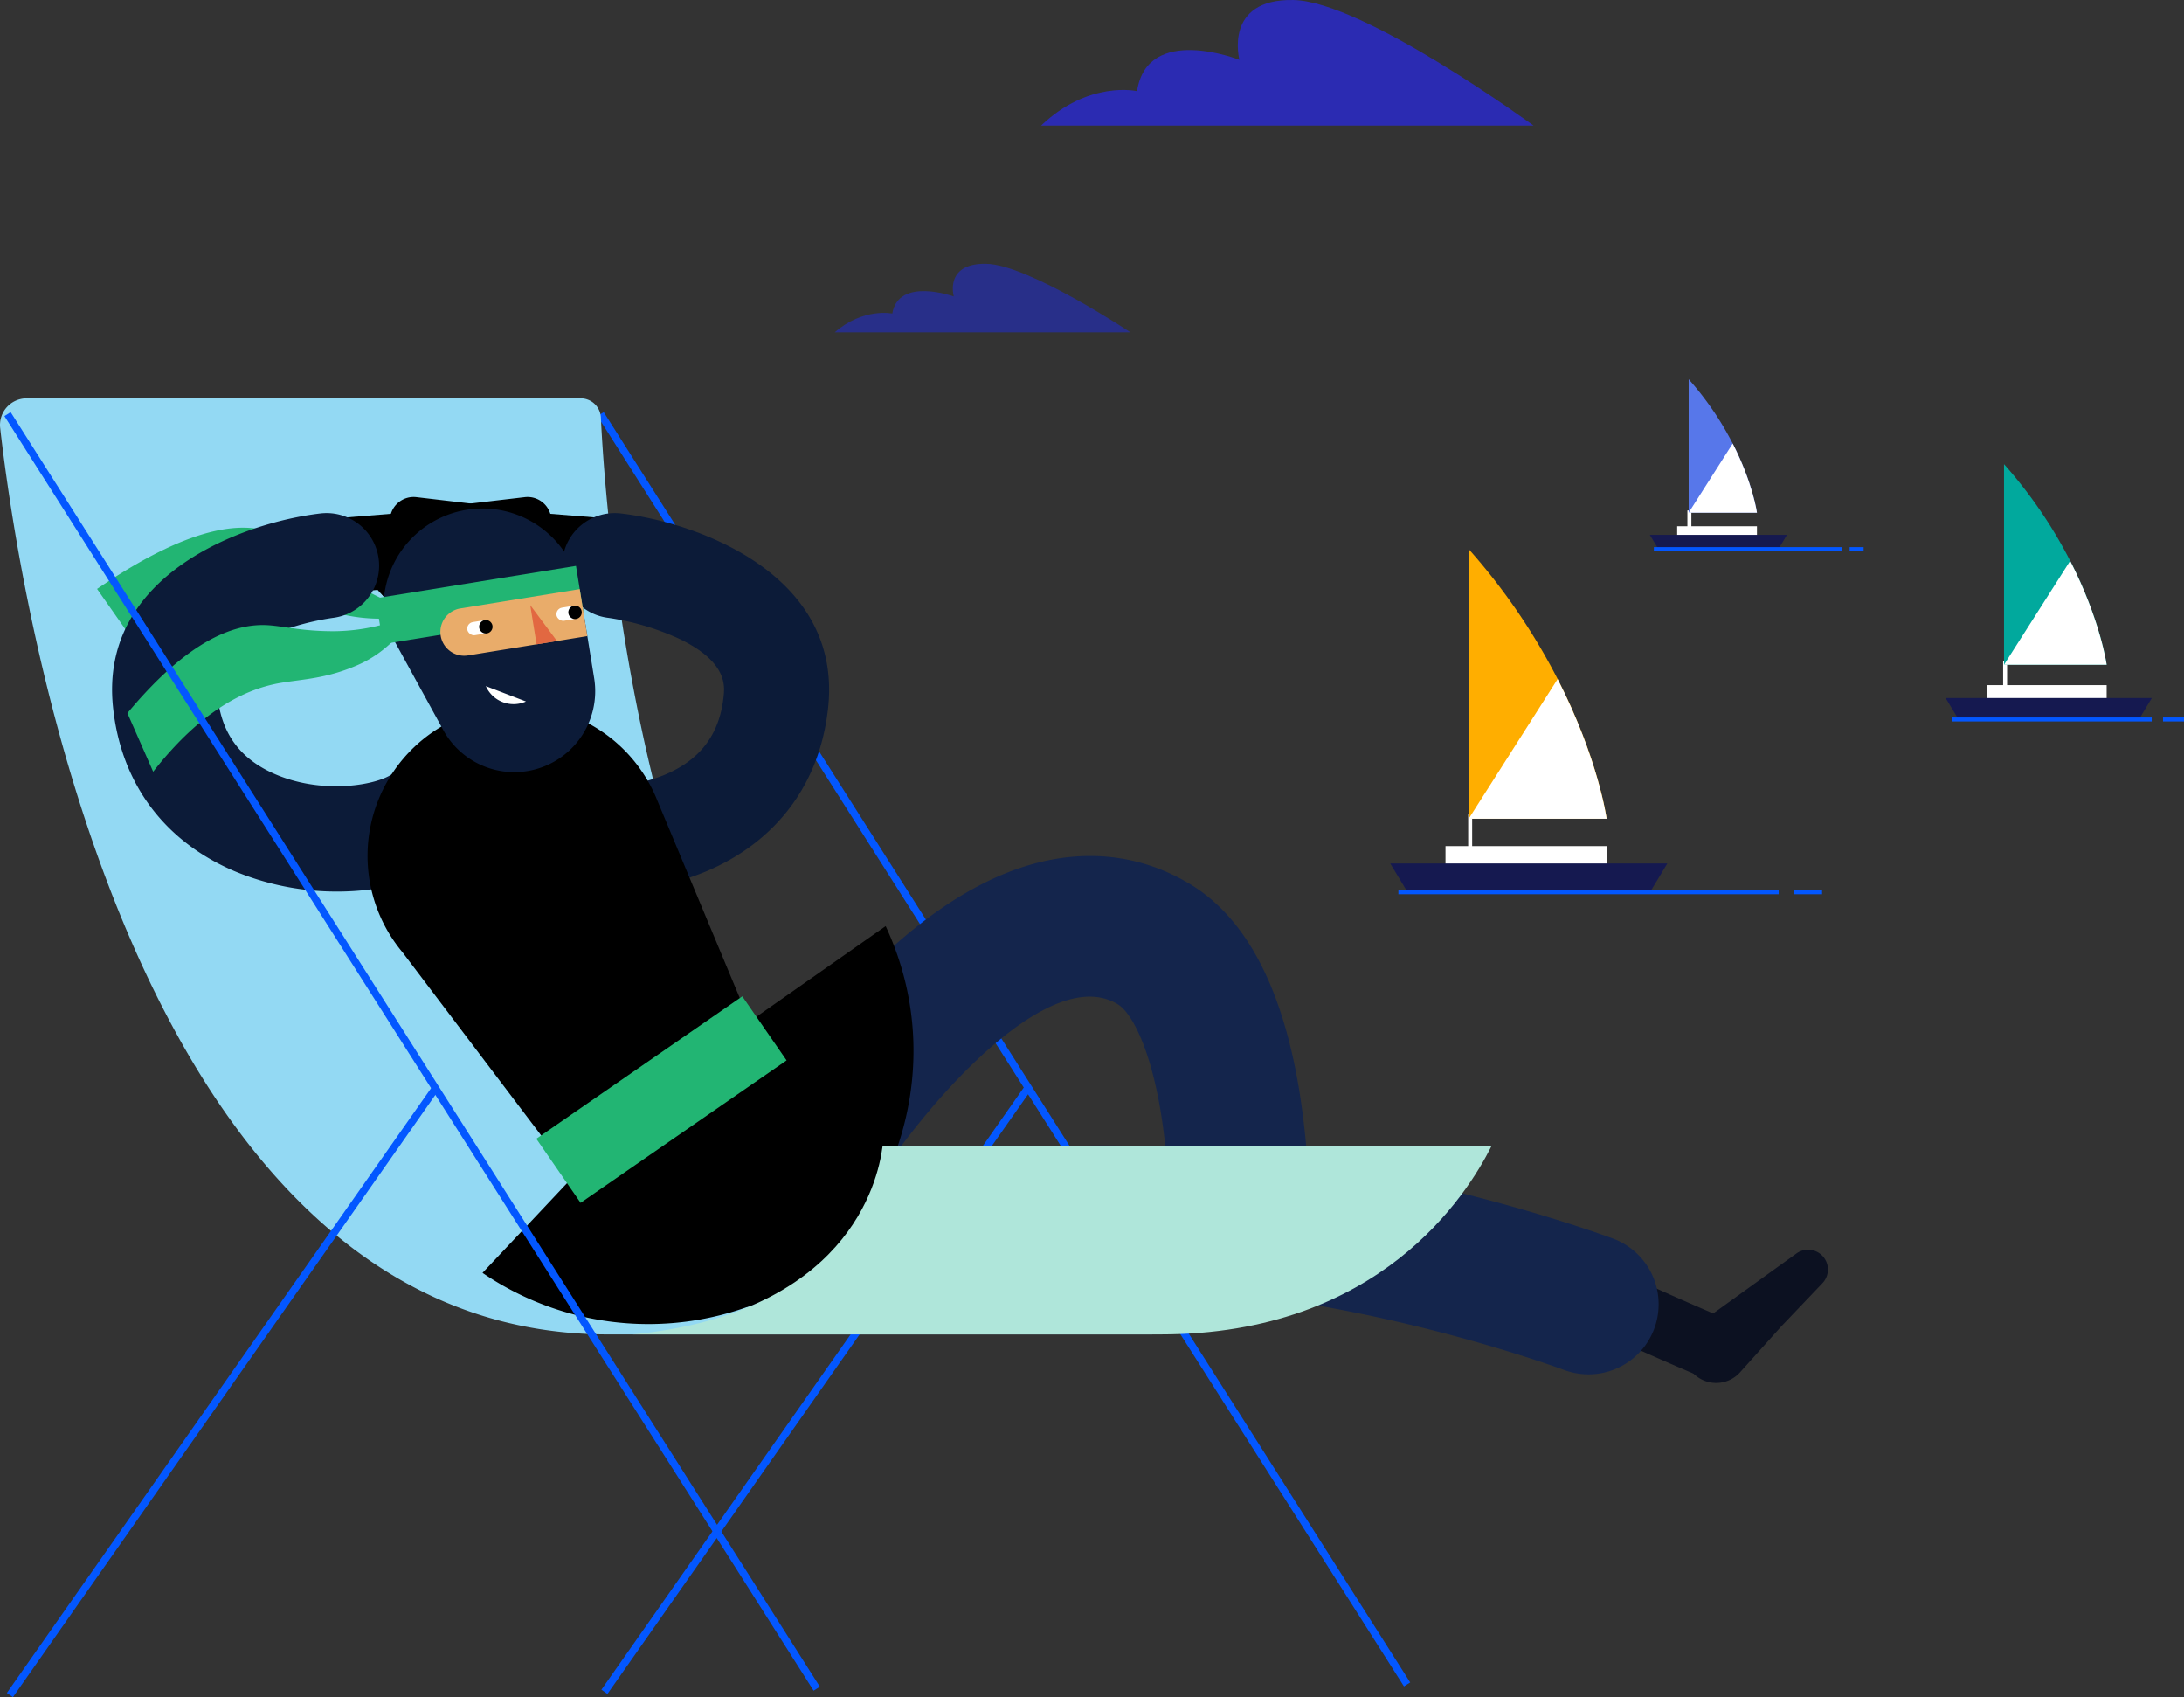 <?xml version="1.0" encoding="utf-8"?>
<svg xmlns="http://www.w3.org/2000/svg" width="549.641" height="427" viewBox="0 0 549.641 427">
  <rect x="0" y="0" width="549.641" height="427" fill="#333333" stroke="none"/>
  <defs>
    <style>.a{fill:#0357ff}.m,.p{fill:none;stroke-miterlimit:10}.p{stroke:#0357ff}.m{stroke:#fff}.e{fill:#22b573}.f{fill:#0c1b38}.g{fill:#fff}.j{fill:#0c1121}.k{fill:#14254c}.o{fill:#151950}</style>
  </defs>
  <path class="a" d="M353.331 424.289 150.364 104.692l1.57-.996L354.9 423.293z" />
  <path d="M290.96 335.734c-123.491 0-138.139-197.073-139.739-230.665a5.079 5.079 0 0 0-5.083-4.84H6.715a6.7 6.7 0 0 0-6.671 7.447c4.552 40.051 32.346 228.058 152.963 228.058Z" fill="#93d9f3" />
  <path class="a" d="m152.873 426.181-1.52-1.067L257.96 273.18l1.52 1.066zM3.248 427l-1.52-1.067L108.91 273.18l1.52 1.066z" />
  <g>
    <path d="m75.487 149.999-1.517-18.754 27.48-2.223 1.517 18.753z" />
    <path d="M92.706 143.756a12.347 12.347 0 0 0 15.039 8.871l28.1-12.02a5.983 5.983 0 0 0 3.539-6.54l-.72-4.082a5.984 5.984 0 0 0-6.588-4.9l-30.46 3.571a12.4 12.4 0 0 0-8.91 15.1Z" />
    <path d="m95.215 148.108.869 1.339a10.115 10.115 0 0 0 9.661 4.535l12.444-1.458a2.152 2.152 0 0 0 1.5-3.383 6.056 6.056 0 0 0-3.555-2.39l-17.137-4.03a3.548 3.548 0 0 0-3.782 5.387Z" />
    <path class="e" d="M85.58 144.891c-8.992-5.361-11.737-8.3-15.364-10.119-7.386-3.707-20.537-3.82-45.788 13.4l12.537 17.858c17.2-18.033 27.386-19.933 33.567-18.152 3.73 1.075 5.46 3.335 11.229 5.447a42.485 42.485 0 0 0 23.255 1.284 146.781 146.781 0 0 1-19.436-9.718Z" />
    <path class="f" d="M84.876 224.316c11.755 0 22.924-3.055 30.411-8.954a13.229 13.229 0 1 0-16.374-20.782c-3.58 2.819-17.229 5.475-29.481.286-8.9-3.773-13.707-10.233-14.681-19.75-.264-2.58-.884-8.62 11.18-14.411a65.921 65.921 0 0 1 17.821-5.252 13.228 13.228 0 0 0-3.14-26.27c-19.536 2.306-55.582 15.438-52.181 48.629 1.962 19.159 12.858 33.866 30.682 41.416a66.82 66.82 0 0 0 25.763 5.088Z" />
    <path d="m161.382 149.999-27.48-2.223 1.517-18.753 27.48 2.222z" />
    <path d="M144.163 143.756a12.347 12.347 0 0 1-15.04 8.871l-28.1-12.02a5.983 5.983 0 0 1-3.54-6.54l.721-4.082a5.983 5.983 0 0 1 6.589-4.9l30.459 3.571a12.4 12.4 0 0 1 8.911 15.1Z" />
    <path d="m141.654 148.108-.871 1.339a10.113 10.113 0 0 1-9.661 4.535l-12.445-1.458a2.152 2.152 0 0 1-1.5-3.383 6.058 6.058 0 0 1 3.554-2.39l17.138-4.03a3.549 3.549 0 0 1 3.785 5.387Z" />
    <path class="f" d="M151.991 224.316a66.8 66.8 0 0 0 25.764-5.089c17.823-7.55 28.72-22.258 30.682-41.416 3.4-33.192-32.645-46.324-52.181-48.63a13.228 13.228 0 0 0-3.1 26.274 65.933 65.933 0 0 1 17.78 5.254c12.063 5.791 11.444 11.831 11.18 14.411-.975 9.517-5.778 15.978-14.682 19.75-12.251 5.191-25.9 2.532-29.481-.286a13.229 13.229 0 0 0-16.373 20.782c7.487 5.894 18.656 8.95 30.411 8.95Z" />
    <path d="M181.642 302.305a28.659 28.659 0 0 1-38.114-6.951l-42.209-55.734a37.8 37.8 0 0 1 9.545-56.691 37.8 37.8 0 0 1 54.494 18.314l27.461 65.762a28.659 28.659 0 0 1-11.177 35.3Z" />
    <path class="f" d="M132.678 194.007a20.369 20.369 0 0 0 16.854-23.362l-3.524-21.775a24.91 24.91 0 0 0-28.57-20.61 24.909 24.909 0 0 0-20.611 28.569l14.736 26.866a20.369 20.369 0 0 0 21.115 10.312Z" />
    <path class="g" d="M122.269 172.624a7.647 7.647 0 0 0 10.1 3.872Z" />
    <path class="e" d="m94.534 150.539 50.423-8.16 1.863 11.509-50.423 8.16z" />
    <path d="m115.863 153.078 30.038-4.861 1.914 11.823-30.038 4.862a5.988 5.988 0 0 1-6.868-4.956 5.988 5.988 0 0 1 4.954-6.868Z" fill="#e9ac6a" />
    <path d="m140.174 161.276-5.132.831-1.6-9.865Z" fill="#e26841" />
    <g transform="translate(117.337 155.902)">
      <rect class="g" width="5.503" height="3.339" rx="1.669" transform="rotate(-9.193 5.467 .44)" />
      <circle cx="1.691" cy="1.691" transform="translate(3.241 .093)" r="1.691" />
    </g>
    <g transform="translate(139.787 152.269)">
      <rect class="g" width="5.503" height="3.339" rx="1.669" transform="rotate(-9.193 5.467 .44)" />
      <circle cx="1.691" cy="1.691" transform="translate(3.241 .093)" r="1.691" />
    </g>
    <path class="j" d="M425.701 345.041a8.08 8.08 0 0 1 1.485-11.733l2.492-1.794 22.437-16.153a4.989 4.989 0 0 1 6.46 7.56l-10.3 10.807-10.354 11.535a8.081 8.081 0 0 1-12.22-.222Z" />
    <path class="j" d="M431.628 347.221a7.939 7.939 0 0 0 3.093-15.251 866.749 866.749 0 0 1-63.122-29.711 7.938 7.938 0 0 0-7.334 14.081 888.924 888.924 0 0 0 22.657 11.387 889.506 889.506 0 0 0 41.623 18.867 7.928 7.928 0 0 0 3.083.627Z" />
    <path class="k" d="M399.783 345.786a17.641 17.641 0 0 0 5.836-34.288l-.181-.066c-13.19-4.756-82.424-28.186-150.063-22.294-34.683 3.019-94.759 5.642-95.363 5.668a17.639 17.639 0 0 0 .751 35.26q.386 0 .777-.018c2.491-.108 61.441-2.679 96.895-5.767 60.29-5.243 123.065 16.021 135.038 20.337l.58.206a17.631 17.631 0 0 0 5.73.962Z" />
    <path class="k" d="M311.887 324.351a17.636 17.636 0 0 0 17.629-17.314 201.377 201.377 0 0 0-2.535-32.7c-4.279-26.059-13.544-43.533-27.543-51.934-13.817-8.294-29.723-9.273-45.989-2.834-11.1 4.393-22.564 12.341-34.068 23.622a230.261 230.261 0 0 0-31.551 39.538 17.64 17.64 0 0 0 30.1 18.4c.111-.182 11.3-18.3 26.525-33.114 10.866-10.572 26.08-21.82 36.829-15.365 3.269 1.962 8.082 10.317 10.887 27.4a168.921 168.921 0 0 1 2.076 26.337 17.639 17.639 0 0 0 17.311 17.96c.107.003.219.004.329.004Z" />
    <path d="m121.435 320.25 44.675-47.427 56.782-39.818c18.114 38.974-1.769 79.966-26.934 92.492a74.154 74.154 0 0 1-74.523-5.247Z" />
    <path class="e" d="m134.973 286.512 51.838-35.841 11.145 16.119-51.839 35.84zM32.061 179.425l6.487 14.736c12.612-16.126 23.966-20.978 32.145-22.352 5.645-.947 11.661-1.076 19.576-4.6 7.233-3.218 11.71-8.922 14.313-13.1a49.1 49.1 0 0 1-20.521 4.7c-7.9.012-12.265-1.2-16.435-1.5-7.858-.543-19.578 2.904-35.565 22.116Z" />
    <path d="M159.289 335.733c53.542-5.355 61.6-37.778 62.817-47.3h153.212c-6.177 12.242-28.094 47.3-83.249 47.3h-132.78Z" fill="#afe6da" />
  </g>
  <path class="a" d="M204.761 425.368 1.109 104.692l1.569-.997L206.33 424.372z" />
  <g>
    <path class="m" d="M504.619 166.395v7.266" />
    <path d="M530.172 167.251h-25.829v-50.473a116.953 116.953 0 0 1 16.653 24.33c7.646 14.942 9.176 26.143 9.176 26.143Z" fill="#01a99d" />
    <path class="g" d="M499.998 172.379h30.175v3.676h-30.175z" />
    <path class="o" d="M538.287 181.012h-45.378l-3.255-5.385h51.887Z" />
    <path class="p" d="M491.18 181.012h50.334M544.358 181.012h5.282" />
    <path class="g" d="M530.172 167.251h-25.829l16.653-26.143c7.646 14.942 9.176 26.143 9.176 26.143Z" />
    <g>
      <path class="m" d="M425.163 128.423v4.835" />
      <path d="M442.167 128.988H424.98V95.407a77.826 77.826 0 0 1 11.081 16.189c5.088 9.943 6.106 17.392 6.106 17.392Z" fill="#5777ea" />
      <path class="g" d="M422.088 132.405h20.079v2.446h-20.079z" />
      <path class="o" d="M447.566 138.149h-30.2l-2.166-3.583h34.526Z" />
      <path class="p" d="M416.221 138.15h47.384M465.497 138.15h3.515" />
      <path class="g" d="M442.167 128.992H424.98l11.081-17.4c5.088 9.947 6.106 17.4 6.106 17.4Z" />
    </g>
    <g>
      <path class="m" d="M369.992 204.837v9.766" />
      <path d="M404.336 205.988h-34.715V138.15a157.188 157.188 0 0 1 22.383 32.7c10.276 20.084 12.332 35.138 12.332 35.138Z" fill="#ffae00" />
      <path class="g" d="M363.782 212.88h40.556v4.94h-40.556z" />
      <path class="o" d="M415.243 224.484H354.25l-4.374-7.238h69.737Z" />
      <path class="p" d="M351.93 224.483h95.707M451.458 224.483h7.1" />
      <path class="g" d="M404.336 205.987h-34.715l22.383-35.137c10.276 20.083 12.332 35.137 12.332 35.137Z" />
    </g>
  </g>
  <g>
    <path d="M284.496 83.62s-25.64-17.068-36.305-17.253c-10.6-.184-8.157 8.218-8.157 8.218s-13.915-5-15.474 4.3c0 0-7.3-1.531-14.5 4.737Z" fill="#282f89" />
    <path d="M385.942 31.604S343.255.344 325.499.004c-17.641-.336-13.581 15.052-13.581 15.052s-23.167-9.157-25.762 7.872c0 0-12.148-2.8-24.145 8.675Z" fill="#2b2bb2" />
  </g>
</svg>